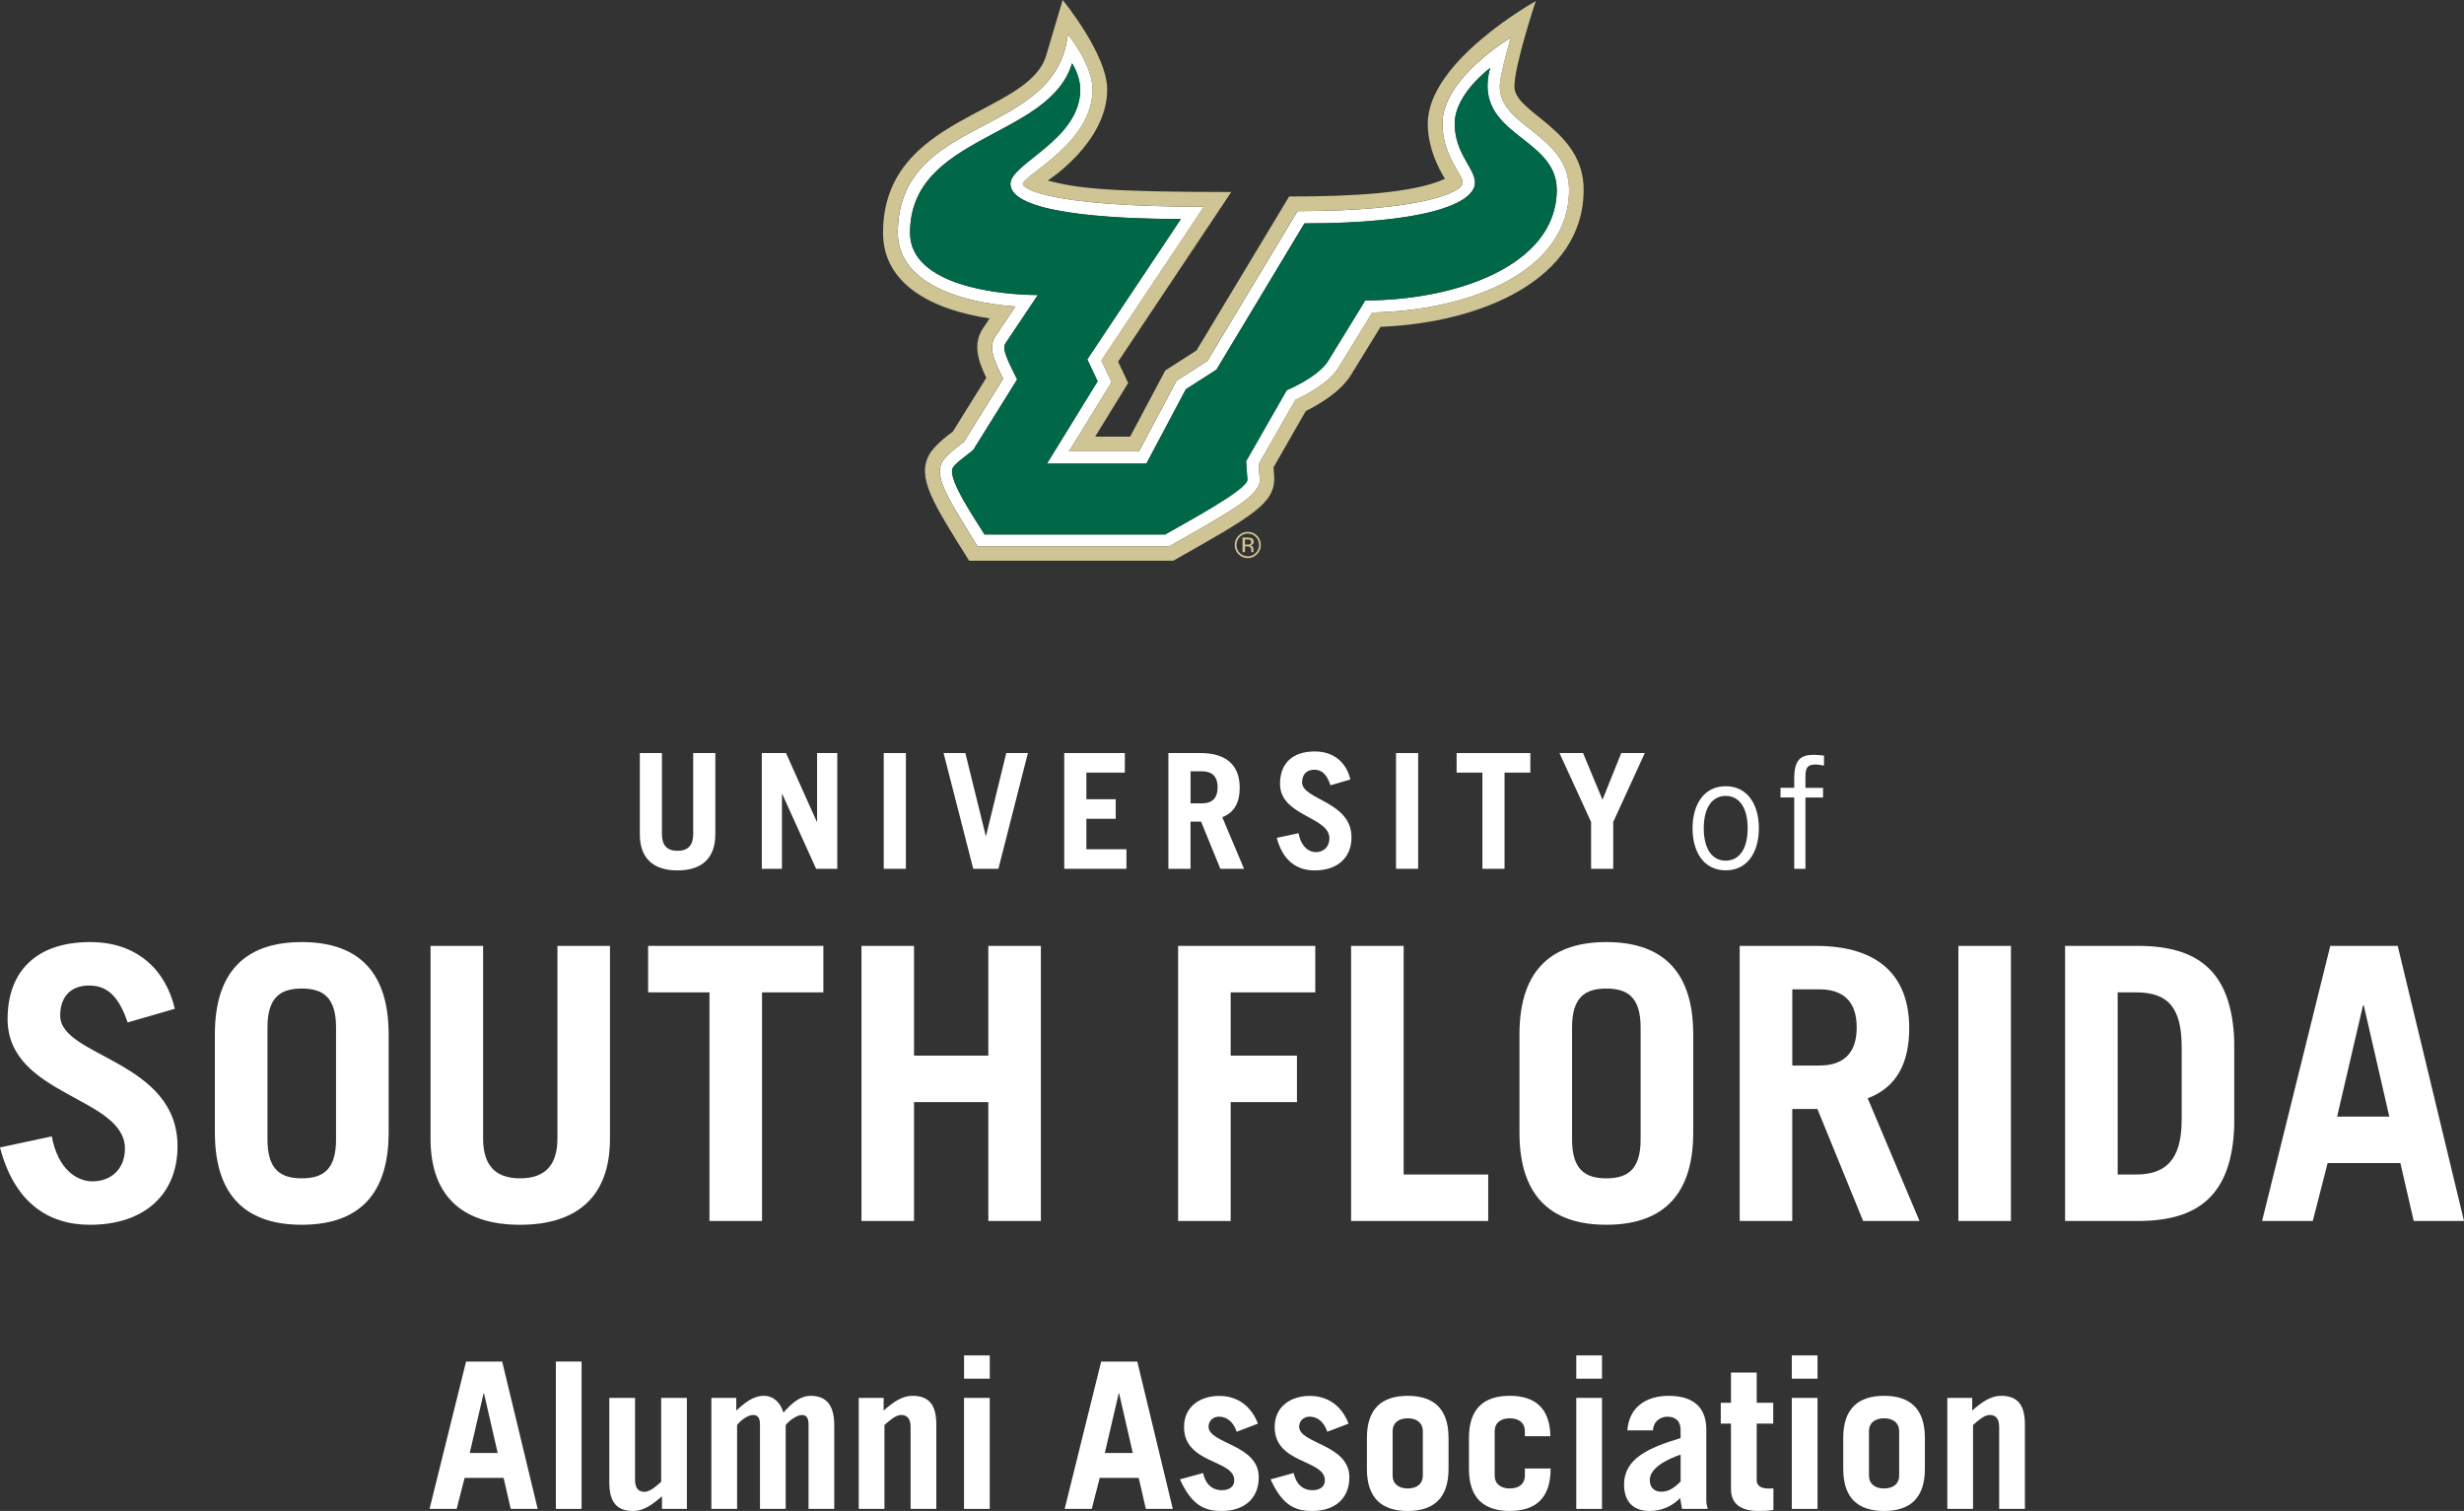 <?xml version="1.0" encoding="utf-8"?>
<!-- Generator: Adobe Illustrator 28.0.0, SVG Export Plug-In . SVG Version: 6.00 Build 0)  -->
<svg version="1.1" id="Layer_1" xmlns="http://www.w3.org/2000/svg" xmlns:xlink="http://www.w3.org/1999/xlink" x="0px" y="0px"
	 viewBox="0 0 659.11 404.15" style="enable-background:new 0 0 659.11 404.15;" xml:space="preserve">
<rect x="0" y="0" width="659.11" height="404.15" fill="#333333" stroke="none"/>
<style type="text/css">
	.st0{fill:#FFFFFF;}
	.st1{fill:#CFC493;}
	.st2{fill:#006747;}
</style>
<g>
	<path class="st0" d="M177.07,201.43v21.65c0,2.96,1.29,4.5,4.16,4.5c2.87,0,4.2-1.54,4.2-4.5v-21.65h5.92v21.7
		c0,6.82-4.03,9.69-10.12,9.69c-6.09,0-10.08-2.87-10.08-9.69v-21.7H177.07z"/>
	<path class="st0" d="M203.78,232.39v-30.96h6.47l8.23,18.35h0.09v-18.35h5.4v30.96h-5.66l-9.05-19.98h-0.09v19.98H203.78z"/>
	<path class="st0" d="M236.4,232.39v-30.96h5.92v30.96H236.4z"/>
	<path class="st0" d="M252.4,201.43h5.83l5.45,22.12h0.09l5.4-22.12h5.79l-7.89,30.96h-6.73L252.4,201.43z"/>
	<path class="st0" d="M284.68,232.39v-30.96h16.21v5.23H290.6v7.12h7.85v5.23h-7.85v8.15h10.72v5.23H284.68z"/>
	<path class="st0" d="M326.44,232.39l-5.15-12.61h-2.83v12.61h-5.92v-30.96h8.58c7.12,0,10.5,3.43,10.5,9.26
		c0,3.86-1.37,6.65-4.67,7.89l5.83,13.81H326.44z M318.47,214.89h3.04c2.62,0,4.2-1.29,4.2-4.29s-1.59-4.29-4.2-4.29h-3.04V214.89z"
		/>
	<path class="st0" d="M355.9,210.05c-0.99-2.92-2.27-4.16-4.33-4.16c-2.1,0-3.26,1.29-3.26,3.39c0,4.67,13.21,5.02,13.21,14.71
		c0,5.32-3.64,8.83-9.86,8.83c-4.8,0-8.53-2.62-10.12-8.71l5.83-1.24c0.69,3.73,2.83,5.06,4.59,5.06c2.06,0,3.65-1.37,3.65-3.69
		c0-5.83-13.21-5.92-13.21-14.58c0-5.32,3.17-8.66,9.3-8.66c5.27,0,8.49,3.13,9.52,7.5L355.9,210.05z"/>
	<path class="st0" d="M373.43,232.39v-30.96h5.92v30.96H373.43z"/>
	<path class="st0" d="M409.36,201.43v5.23h-6.9v25.73h-5.92v-25.73h-6.9v-5.23H409.36z"/>
	<path class="st0" d="M428.66,213.91l5.02-12.48h6.3l-8.45,18.44v12.52h-5.92v-12.52l-8.45-18.44h6.3L428.66,213.91z"/>
	<path class="st0" d="M461.62,232.8c-5.92,0-8.87-5-8.87-11.25s2.96-11.25,8.87-11.25s8.87,5,8.87,11.25S467.54,232.8,461.62,232.8z
		 M461.62,212.89c-3.58,0-5.87,3.08-5.87,8.66s2.29,8.66,5.87,8.66c3.58,0,5.87-3.08,5.87-8.66S465.2,212.89,461.62,212.89z"/>
	<path class="st0" d="M479.95,232.39v-19.08h-3.67v-2.58h3.67v-2.46c0-5.12,1.75-6.37,5.29-6.37c0.88,0,1.79,0.12,2.67,0.21v2.67
		c-0.71-0.08-1.5-0.29-2.17-0.29c-2.04,0-2.79,0.67-2.79,3.08v3.17h4.71v2.58h-4.71v19.08H479.95z"/>
</g>
<g>
	<path class="st0" d="M34.14,273.49c-2.34-6.93-5.4-9.88-10.29-9.88c-4.99,0-7.75,3.06-7.75,8.05c0,11.11,31.39,11.92,31.39,34.96
		c0,12.64-8.66,20.99-23.44,20.99c-11.41,0-20.28-6.22-24.05-20.69l13.86-2.96c1.63,8.87,6.73,12.03,10.9,12.03
		c4.89,0,8.66-3.26,8.66-8.76c0-13.86-31.39-14.06-31.39-34.65c0-12.64,7.54-20.59,22.12-20.59c12.54,0,20.18,7.44,22.62,17.84
		L34.14,273.49z"/>
	<path class="st0" d="M57.48,276.65c0-18.14,9.58-24.66,23.24-24.66s23.24,6.52,23.24,24.66v26.29c0,18.14-9.58,24.66-23.24,24.66
		s-23.24-6.52-23.24-24.66V276.65z M71.55,304.78c0,8.15,3.57,10.4,9.17,10.4s9.17-2.24,9.17-10.4v-29.96
		c0-8.15-3.57-10.4-9.17-10.4s-9.17,2.24-9.17,10.4V304.78z"/>
	<path class="st0" d="M129.23,253.01v51.47c0,7.03,3.06,10.7,9.89,10.7s9.99-3.67,9.99-10.7v-51.47h14.06v51.57
		c0,16.2-9.58,23.03-24.05,23.03s-23.95-6.83-23.95-23.03v-51.57H129.23z"/>
	<path class="st0" d="M220.25,253.01v12.43h-16.41v61.15h-14.06v-61.15h-16.41v-12.43H220.25z"/>
	<path class="st0" d="M230.44,326.59v-73.58h14.06v29.35h19.87v-29.35h14.06v73.58h-14.06v-31.8H244.5v31.8H230.44z"/>
	<path class="st0" d="M315.14,326.59v-73.58h36.69v12.43H329.2v16.92h17.73v12.43H329.2v31.8H315.14z"/>
	<path class="st0" d="M361.41,326.59v-73.58h14.06v61.15h22.62v12.43H361.41z"/>
	<path class="st0" d="M406.45,276.65c0-18.14,9.58-24.66,23.24-24.66s23.24,6.52,23.24,24.66v26.29c0,18.14-9.58,24.66-23.24,24.66
		s-23.24-6.52-23.24-24.66V276.65z M420.52,304.78c0,8.15,3.57,10.4,9.17,10.4s9.17-2.24,9.17-10.4v-29.96
		c0-8.15-3.57-10.4-9.17-10.4s-9.17,2.24-9.17,10.4V304.78z"/>
	<path class="st0" d="M498.38,326.59l-12.23-29.96h-6.73v29.96h-14.06v-73.58h20.38c16.92,0,24.97,8.15,24.97,22.01
		c0,9.17-3.26,15.8-11.11,18.75l13.86,32.82H498.38z M479.43,285.01h7.24c6.22,0,9.99-3.06,9.99-10.19s-3.77-10.19-9.99-10.19h-7.24
		V285.01z"/>
	<path class="st0" d="M523.86,326.59v-73.58h14.06v73.58H523.86z"/>
	<path class="st0" d="M552.4,253.01h19.57c16.1,0,25.07,6.93,25.68,25.48v22.62c-0.61,18.55-9.58,25.48-25.68,25.48H552.4V253.01z
		 M566.47,314.16h4.89c7.75,0,12.23-3.67,12.23-14.68v-19.36c0-10.4-3.46-14.68-12.23-14.68h-4.89V314.16z"/>
	<path class="st0" d="M605.1,326.59l18.24-73.58h18.04l17.73,73.58h-13.45l-3.57-15.49h-19.46l-3.97,15.49H605.1z M625.17,298.67
		h13.96l-6.83-29.76h-0.2L625.17,298.67z"/>
</g>
<g>
	<path class="st0" d="M114.9,403.61l9.77-39.42h9.66l9.5,39.42h-7.21l-1.91-8.3h-10.43l-2.13,8.3H114.9z M125.65,388.65h7.48
		l-3.66-15.94h-0.11L125.65,388.65z"/>
	<path class="st0" d="M148.69,364.19h6.88v39.42h-6.88V364.19z"/>
	<path class="st0" d="M183.74,373.91v29.7h-6.66v-3.38c-2.51,2.18-4.86,3.93-7.7,3.93c-4.2,0-6.39-2.13-6.39-7.64v-22.6h6.88v21.84
		c0,1.96,0.66,3.28,2.51,3.28c1.42,0,3-1.37,4.48-2.68v-22.44H183.74z"/>
	<path class="st0" d="M190.29,373.91h6.66v3.38c2.24-2.02,4.48-3.93,7.37-3.93c2.57,0,4.42,1.75,5.24,4.48
		c2.13-2.35,4.31-4.48,7.32-4.48c4.15,0,6.28,2.51,6.28,7.86v22.38h-6.88V381c0-1.97-0.71-2.51-1.8-2.51
		c-1.31,0-3.44,1.53-4.31,2.68v22.44h-6.88V381c0-1.97-0.76-2.51-1.86-2.51c-1.47,0-3.44,1.53-4.26,2.68v22.44h-6.88V373.91z"/>
	<path class="st0" d="M229.71,403.61v-29.7h6.66v3.38c2.51-2.18,4.86-3.93,7.7-3.93c4.2,0,6.39,2.13,6.39,7.64v22.6h-6.88v-21.84
		c0-1.97-0.66-3.28-2.51-3.28c-1.42,0-3,1.37-4.48,2.68v22.44H229.71z"/>
	<path class="st0" d="M257.88,368.77v-6.22h6.88v6.22H257.88z M264.75,373.91v29.7h-6.88v-29.7H264.75z"/>
	<path class="st0" d="M284.79,403.61l9.77-39.42h9.66l9.5,39.42h-7.21l-1.91-8.3h-10.43l-2.13,8.3H284.79z M295.54,388.65h7.48
		l-3.66-15.94h-0.11L295.54,388.65z"/>
	<path class="st0" d="M330.81,382.97c-0.93-2.73-2.68-4.04-4.75-4.04c-1.58,0-2.78,1.15-2.78,2.68c0,4.59,13.43,4.7,13.43,13.54
		c0,5.9-4.15,9.01-9.88,9.01c-4.15,0-7.86-1.04-11.19-8.46l6.17-1.69c0.6,2.79,2.29,4.59,5.02,4.59c2.07,0,3.33-0.98,3.33-2.62
		c0-5.68-13.43-4.31-13.43-14.3c0-5.62,4.53-8.3,9.39-8.3c5.13,0,8.68,2.95,10.37,7.42L330.81,382.97z"/>
	<path class="st0" d="M355.05,382.97c-0.93-2.73-2.68-4.04-4.75-4.04c-1.58,0-2.78,1.15-2.78,2.68c0,4.59,13.43,4.7,13.43,13.54
		c0,5.9-4.15,9.01-9.88,9.01c-4.15,0-7.86-1.04-11.19-8.46l6.17-1.69c0.6,2.79,2.29,4.59,5.02,4.59c2.07,0,3.33-0.98,3.33-2.62
		c0-5.68-13.43-4.31-13.43-14.3c0-5.62,4.53-8.3,9.39-8.3c5.13,0,8.68,2.95,10.37,7.42L355.05,382.97z"/>
	<path class="st0" d="M365.64,384.61c0-7.86,4.04-11.25,10.92-11.25c6.88,0,10.92,3.38,10.92,11.25v8.3
		c0,7.86-4.04,11.25-10.92,11.25c-6.88,0-10.92-3.38-10.92-11.25V384.61z M372.52,394.65c0,2.29,1.64,3.49,4.04,3.49
		c2.4,0,4.04-1.2,4.04-3.49v-11.79c0-2.29-1.64-3.49-4.04-3.49c-2.4,0-4.04,1.2-4.04,3.49V394.65z"/>
	<path class="st0" d="M407.9,384.17v-1.31c0-2.29-1.64-3.49-4.04-3.49c-2.4,0-4.04,1.2-4.04,3.49v11.79c0,2.29,1.64,3.49,4.04,3.49
		c2.4,0,4.04-1.2,4.04-3.49v-1.86h6.88v0.11c0,7.86-4.04,11.25-10.92,11.25c-6.88,0-10.92-3.38-10.92-11.25v-8.3
		c0-7.86,4.04-11.25,10.92-11.25c6.71,0,10.75,3.28,10.86,10.81H407.9z"/>
	<path class="st0" d="M421.65,368.77v-6.22h6.88v6.22H421.65z M428.53,373.91v29.7h-6.88v-29.7H428.53z"/>
	<path class="st0" d="M435.3,382.59c0.27-3.33,1.64-5.62,3.66-7.1c1.97-1.47,4.64-2.13,7.37-2.13c7.32,0,10.1,3.71,10.1,9.01v18.84
		c0,0.82,0.16,1.64,0.38,2.4h-6.88c-0.16-0.76-0.27-1.69-0.49-2.89c-2.02,2.02-4.75,3.44-8.19,3.44c-4.15,0-6.82-2.29-6.82-7.1
		c0-6.88,6.55-9.83,15.12-12.39v-2.18c0-2.57-1.58-3.55-3.55-3.55c-2.07,0-3.82,1.53-3.82,3.66H435.3z M449.55,389.08
		c-4.09,1.42-8.24,3.71-8.24,6.82c0,1.97,1.2,3.11,3.06,3.11c2.07,0,3.55-1.09,5.19-2.73V389.08z"/>
	<path class="st0" d="M460.3,380.79v-5.57h2.73v-8.08h6.88v8.08h4.42v5.57h-4.42v15.18c0,1.47,1.26,2.18,3.11,2.18
		c0.49,0,0.93,0,1.36-0.05v5.79c-1.31,0.22-2.62,0.27-3.93,0.27c-4.48,0-7.42-1.64-7.42-5.9v-17.47H460.3z"/>
	<path class="st0" d="M479.3,368.77v-6.22h6.88v6.22H479.3z M486.18,373.91v29.7h-6.88v-29.7H486.18z"/>
	<path class="st0" d="M493.06,384.61c0-7.86,4.04-11.25,10.92-11.25c6.88,0,10.92,3.38,10.92,11.25v8.3
		c0,7.86-4.04,11.25-10.92,11.25c-6.88,0-10.92-3.38-10.92-11.25V384.61z M499.94,394.65c0,2.29,1.64,3.49,4.04,3.49
		c2.4,0,4.04-1.2,4.04-3.49v-11.79c0-2.29-1.64-3.49-4.04-3.49c-2.4,0-4.04,1.2-4.04,3.49V394.65z"/>
	<path class="st0" d="M520.9,403.61v-29.7h6.66v3.38c2.51-2.18,4.86-3.93,7.7-3.93c4.2,0,6.39,2.13,6.39,7.64v22.6h-6.88v-21.84
		c0-1.97-0.66-3.28-2.51-3.28c-1.42,0-3,1.37-4.48,2.68v22.44H520.9z"/>
</g>
<g>
	<path class="st0" d="M401.19,23.16c0-3.24,2.97-13.11,2.97-13.11s-18.31,10.78-18.31,23.02c0,8.54,5.42,13.63,5.42,15.77
		c0,2.55-11.07,7.64-44.19,7.64l-24.1,40.05l-8.26,5.31l-10.04,18.89h-18.73l11.4-18.52l-2.73-5.79l27.42-41.12
		c-42.86,0-48.43-5.15-48.43-6.03c0-2.41,18.66-10.91,18.66-25.33c0-6.69-6.62-14.73-6.62-14.73
		c-3.19,27.99-45.48,21.31-45.48,53.08c0,13.01,15.83,18.58,31.46,19.69l-5.33,7.95c-2.03,3.03-0.43,6.38,2.05,11.38l-10.49,16.85
		c0,0-4.84,3.48-5.9,5.51c-2.18,4.29,2.34,10.7,9.54,22.5h51.19c17.21-9.73,24.3-13.73,24.3-17.79l-0.29-4.24l9.84-17.2
		c2.58-1.17,8.91-4.38,11.57-8.72l8.99-14.63c25.71-0.48,52.63-10.77,52.63-32.81C419.72,35.93,401.19,34.02,401.19,23.16
		 M365.21,80.35l-9.93,16.16c-2.72,4.42-11.09,7.87-11.09,7.87l-10.87,19l0.35,4.9c0.15,2.66-16.84,11.69-22.02,14.69h-48.3
		c-1.76-3.01-10.03-14.81-8.5-17.78c0.6-1.15,2.98-2.82,5.47-4.8l11.77-18.9c-2.48-5.04-4.19-8.07-3.08-9.73l8.61-12.85
		c-9.69,0-34.19-2.33-34.19-16.62c0-26.4,37.31-25.12,43.33-45.37c0,0,2.2,3.34,2.2,7.01c0,13.52-18.68,19.73-18.68,25.25
		c0,7.71,25.96,9.39,45.6,9.39l-25.04,37.55l2.77,5.86l-13.55,22.02h26.59l10.56-19.88l8.18-5.25l23.54-39.12
		c31.97,0,45.62-5.2,45.62-10.93c0-3.82-5.42-7.78-5.42-15.77c0-7.92,9.45-14.85,9.45-14.85c-4.82,18.11,17.85,18.1,17.85,32.57
		C416.43,71.15,389.17,80.35,365.21,80.35"/>
	<path class="st1" d="M405.1,23.16c0-5.77,5.71-22.86,5.71-22.86s-28.89,16.01-28.89,32.77c0,8.06,4.62,14.75,4.62,14.75
		c-8.48,3.93-25.38,4.74-41.7,4.74l-24.77,41.17l-8.36,5.36l-9.41,17.71h-9.35l8.83-14.36l-2.69-5.7l30.26-45.38
		c-34.29,0-41.38-1.08-49.08-3.06c0,0,15.9-10.16,15.9-24.37c0-9.45-11.91-23.94-11.91-23.94l-4.42,14.87
		c-4.79,16.1-43.63,15.94-43.63,47.42c0,13.79,13.18,20.59,28.51,22.89l-1.72,2.56c-2.88,4.29-1.36,8.71,0.83,13.33l-8.98,14.42
		c0,0-4.93,3.43-6.41,6.36c-3.07,6.06,0.92,12.41,10.79,28.13h54.64c21.44-12.12,27-15.26,27-22.12c-0.01-0.06-0.11-1.5-0.21-2.83
		l8.63-15.08c3.42-1.68,9.27-5.05,12.12-9.69l7.88-12.83c26.91-1.07,54.33-12.63,54.33-36.68C423.64,34.45,405.1,30.37,405.1,23.16
		 M367.08,83.59l-8.99,14.63c-2.67,4.34-9,7.55-11.57,8.72l-9.84,17.2l0.29,4.24c0,4.06-7.09,8.07-24.3,17.79h-51.19
		c-7.21-11.8-11.73-18.21-9.54-22.5c1.05-2.03,5.89-5.51,5.89-5.51l10.49-16.85c-2.47-5-4.08-8.34-2.05-11.37l5.33-7.95
		c-15.63-1.11-31.46-6.68-31.46-19.69c0-31.77,42.3-25.09,45.48-53.09c0,0,6.62,8.05,6.62,14.73c0,14.42-18.66,22.92-18.66,25.33
		c0,0.88,5.56,6.02,48.43,6.02L294.6,96.41l2.73,5.78l-11.4,18.53h18.73l10.04-18.89l8.26-5.31l24.1-40.06
		c33.12,0,44.19-5.09,44.19-7.64c0-2.14-5.42-7.23-5.42-15.77c0-12.23,18.31-23.02,18.31-23.02s-2.97,9.86-2.97,13.11
		c0,10.86,18.53,12.77,18.53,27.62C419.72,72.83,392.79,83.12,367.08,83.59"/>
	<path class="st2" d="M398.58,18.21c0,0-9.45,6.93-9.45,14.85c0,7.99,5.42,11.96,5.42,15.77c0,5.73-13.66,10.93-45.62,10.93
		l-23.53,39.12l-8.19,5.25l-10.56,19.88h-26.59l13.55-22.02l-2.76-5.86l25.04-37.55c-19.64,0-45.6-1.68-45.6-9.39
		c0-5.52,18.68-11.73,18.68-25.26c0-3.67-2.2-7.01-2.2-7.01c-6.02,20.25-43.33,18.97-43.33,45.37c0,14.28,24.49,16.62,34.18,16.62
		l-8.61,12.85c-1.11,1.66,0.6,4.69,3.07,9.73l-11.77,18.9c-2.49,1.98-4.86,3.65-5.46,4.8c-1.53,2.97,6.73,14.77,8.5,17.78h48.31
		c5.18-2.99,22.17-12.04,22.02-14.69l-0.35-4.9l10.87-19c0,0,8.37-3.45,11.09-7.87l9.92-16.15c23.96,0,51.21-9.2,51.21-29.57
		C416.43,36.31,393.77,36.32,398.58,18.21"/>
	<g>
		<path class="st1" d="M333.77,142.25c-0.96,0-1.78,0.34-2.46,1.02c-0.68,0.69-1.03,1.51-1.03,2.48c0,0.98,0.34,1.81,1.02,2.5
			c0.68,0.69,1.5,1.04,2.47,1.04c0.97,0,1.8-0.34,2.48-1.04c0.68-0.69,1.02-1.52,1.02-2.5c0-0.97-0.34-1.79-1.02-2.48
			C335.57,142.59,334.74,142.25,333.77,142.25 M335.9,147.91c-0.59,0.6-1.3,0.89-2.14,0.89c-0.84,0-1.55-0.3-2.13-0.89
			c-0.58-0.59-0.87-1.31-0.87-2.16c0-0.84,0.29-1.55,0.88-2.14c0.59-0.59,1.3-0.89,2.13-0.89c0.83,0,1.55,0.3,2.14,0.89
			c0.58,0.59,0.88,1.3,0.88,2.14C336.78,146.6,336.49,147.32,335.9,147.91"/>
		<path class="st1" d="M335.36,144.92c0-0.49-0.2-0.81-0.6-0.98c-0.22-0.09-0.57-0.14-1.05-0.14h-1.34v3.87h0.67v-1.52h0.53
			c0.36,0,0.61,0.04,0.76,0.12c0.24,0.14,0.36,0.44,0.36,0.89v0.31l0.01,0.12c0,0.02,0.01,0.03,0.01,0.04
			c0,0.01,0.01,0.03,0.01,0.04h0.64l-0.03-0.05c-0.01-0.03-0.03-0.1-0.04-0.2c0-0.1-0.01-0.2-0.01-0.29v-0.28
			c0-0.2-0.07-0.4-0.2-0.6c-0.14-0.2-0.36-0.33-0.65-0.38c0.24-0.04,0.42-0.1,0.55-0.19C335.23,145.52,335.36,145.27,335.36,144.92
			 M334.3,145.59c-0.15,0.06-0.36,0.09-0.65,0.09h-0.62v-1.39h0.59c0.38,0,0.65,0.05,0.82,0.14c0.17,0.1,0.26,0.29,0.26,0.56
			C334.7,145.28,334.57,145.48,334.3,145.59"/>
	</g>
</g>
</svg>
